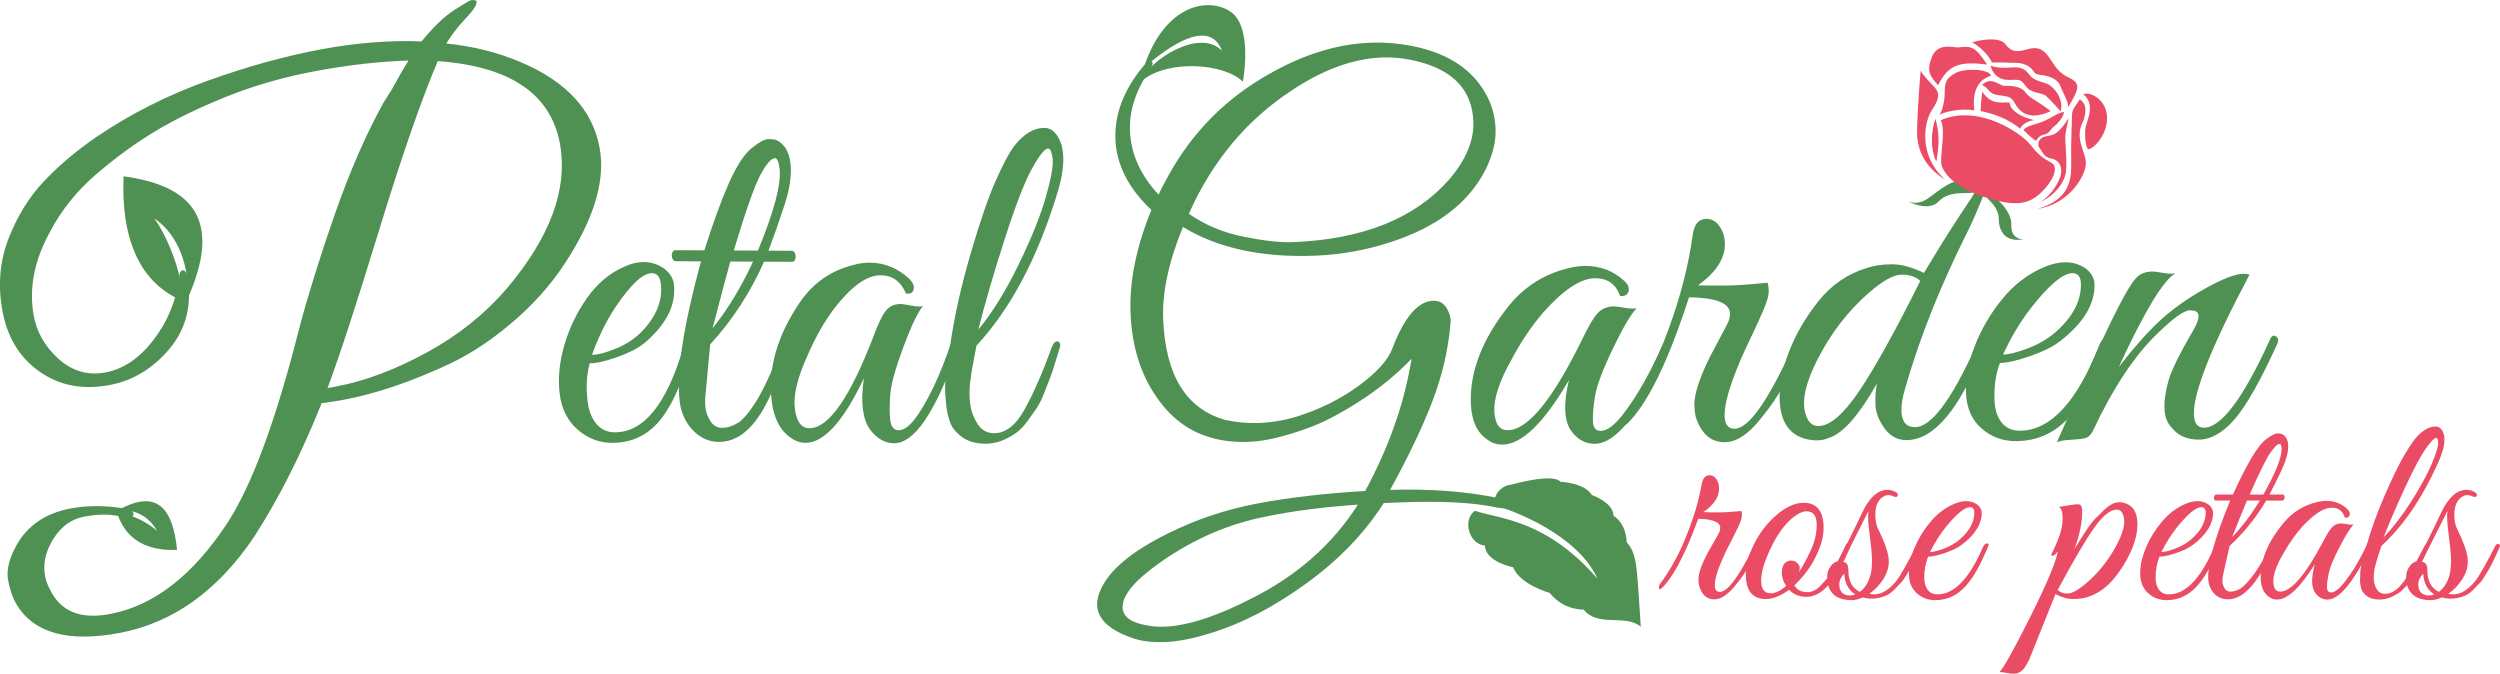 <svg viewBox="0 0 1253.69 337.78" xmlns="http://www.w3.org/2000/svg" data-name="Layer 1" id="Layer_1">
  <defs>
    <style>
      .cls-1 {
        fill: #ea4c65;
      }

      .cls-1, .cls-2 {
        stroke-width: 0px;
      }

      .cls-2 {
        fill: #4f9153;
      }
    </style>
  </defs>
  <g>
    <path d="M862.08,245.09c0,4.14-2.62,8.05-7.86,11.72,1.84.09,4.3.14,7.38.14s6.97-.23,11.66-.69c.18.28.28,1.01.28,2.21s-.55,2.97-1.66,5.31c-1.1,2.35-2.09,4.37-2.97,6.07-.88,1.7-1.7,3.31-2.48,4.83-.78,1.52-1.66,3.38-2.62,5.59-.97,2.21-1.77,4.23-2.41,6.07-2.3,6.99-1.93,10.48,1.1,10.48,3.86,0,9.56-7.68,17.1-23.04.64-1.19,1.17-1.65,1.59-1.38.41.28.62.62.62,1.03s-.6,1.84-1.79,4.28c-1.2,2.44-2.48,4.94-3.86,7.52-1.38,2.58-3.54,5.56-6.48,8.97-3.5,4.23-6.85,6.35-10.07,6.35-3.59,0-6.07-2.16-7.45-6.48-.28-.83-.41-2.07-.41-3.72s.53-3.86,1.59-6.62c1.06-2.76,2.74-6.11,5.04-10.07,2.3-3.95,3.59-6.28,3.86-6.97s.41-1.36.41-2c0-2.85-3.68-4.37-11.04-4.55l-1.66,4.41c-5.79,15.17-11.36,25.34-16.69,30.48-.92.83-1.38.55-1.38-.83,0-.28.09-.6.28-.97,5.15-6.8,9.61-14.85,13.38-24.14,3.77-9.29,6.39-18.11,7.86-26.48.55-2.85,1.84-4.28,3.86-4.28s3.49,1.29,4.41,3.86c.28.83.41,1.79.41,2.9Z" class="cls-1"></path>
    <path d="M904.42,252.12c6.71,0,10.07,4.23,10.07,12.69,0,3.86-1.01,8-3.03,12.41-2.58,5.98-6.44,11.4-11.59,16.28,1.19,2.3,3.36,3.45,6.48,3.45,2.48,0,4.83-1.24,7.04-3.72,2.76-2.85,4.74-5.36,5.93-7.52,1.19-2.16,2.07-3.75,2.62-4.76.55-1.01,1.26-2.46,2.14-4.34.87-1.88,1.4-3.04,1.59-3.45.18-.41.5-.62.97-.62.92-.09,1.38.23,1.38.97,0,.28-.09.6-.28.97l-.83,1.93c-.55,1.29-.97,2.21-1.24,2.76-.28.55-.76,1.54-1.45,2.97-.69,1.43-1.29,2.55-1.79,3.38-.51.83-1.2,1.93-2.07,3.31-.88,1.38-1.66,2.48-2.35,3.31-.69.83-1.54,1.75-2.55,2.76-1.01,1.01-1.98,1.79-2.9,2.34-2.3,1.38-4.46,2.07-6.48,2.07-3.77,0-6.71-1.19-8.83-3.59-4.23,3.13-8.14,4.69-11.72,4.69-6.71,0-10.07-4.23-10.07-12.69,0-3.86,1.01-8,3.03-12.41,2.76-6.44,6.64-11.91,11.66-16.41,5.01-4.5,9.77-6.76,14.28-6.76ZM905.94,256.4c-2.48,0-5.43,1.65-8.83,4.97-3.4,3.31-6.44,7.82-9.1,13.52-3.22,6.62-4.83,12.05-4.83,16.28s1.61,6.35,4.83,6.35c2.3,0,4.87-1.24,7.72-3.72-1.47-2.11-2.21-4.37-2.21-6.76.18-3.95,1.79-5.93,4.83-5.93,1.19,0,2.18.41,2.97,1.24.78.83,1.17,1.59,1.17,2.28s-.09,1.4-.28,2.14c1.56-2.3,3.36-5.56,5.38-9.79,2.3-4.69,3.45-9.29,3.45-13.79s-1.7-6.76-5.1-6.76Z" class="cls-1"></path>
    <path d="M937.39,297.78c1.19.19,2.02.28,2.48.28,3.68,0,7.31-2.16,10.9-6.48,1.93-2.39,5.38-8.41,10.35-18.07.18-.46.5-.69.97-.69.83-.09,1.24.23,1.24.96,0,.19-.21.71-.62,1.59-.41.88-.81,1.75-1.17,2.62-.37.88-.97,2.14-1.79,3.79-.83,1.66-1.54,2.99-2.14,4-.6,1.01-1.36,2.25-2.28,3.73-.92,1.47-1.84,2.62-2.76,3.45l-2.9,3.03c-1.56,1.56-3.4,2.67-5.52,3.31-3.4,1.1-6.71,1.19-9.93.28-2.12.92-4,1.38-5.66,1.38-6.53,0-10.48-2.57-11.86-7.72-.28-1.19-.41-2.64-.41-4.34s.58-3.33,1.72-4.9c1.15-1.56,2.37-2.39,3.66-2.48,4.69-8.92,8.69-16.97,12-24.14,3.68-7.82,7.95-11.73,12.83-11.73,1.29,0,2.55.3,3.79.9,1.24.6,1.7,1.27,1.38,2-.32.74-.99.88-2,.41-1.01-.46-1.89-.69-2.62-.69s-1.38.14-1.93.41c-3.13,1.47-4.69,4.64-4.69,9.52,0,2.58.37,4.69,1.1,6.35.73,1.66,1.56,3.45,2.48,5.38,2.11,4.78,3.17,8.69,3.17,11.73s-.97,6.02-2.9,8.97c-1.93,2.94-4.23,5.33-6.9,7.17ZM922.36,293.09c0,.55.05,1.15.14,1.79.74,2.48,2.44,3.72,5.1,3.72,1.1,0,2.02-.18,2.76-.55-3.4-2.11-5.24-5.56-5.52-10.35-1.66,1.66-2.48,3.45-2.48,5.38ZM932.7,296.81c4.05-3.12,6.07-8.18,6.07-15.17,0-2.85-.32-6.76-.97-11.73-.64-4.97-.97-8.32-.97-10.07s.05-2.94.14-3.59c-6.99,13.98-11.31,22.48-12.97,25.52,1.93,0,2.9,1.38,2.9,4.14,0,5.43,1.93,9.06,5.79,10.9Z" class="cls-1"></path>
    <path d="M966.91,279.16c-1.29,3.13-1.93,6.62-1.93,10.48,0,2.58.57,4.62,1.72,6.14,1.15,1.52,2.78,2.28,4.9,2.28,8.37,0,15.95-7.86,22.76-23.59.64-1.47,1.42-2.11,2.34-1.93.37.09.55.32.55.69s-1.03,2.78-3.1,7.24c-2.07,4.46-4.16,8.07-6.28,10.83-4.69,6.44-10.48,9.66-17.38,9.66-3.68,0-6.81-1.19-9.38-3.59-2.58-2.39-3.86-5.66-3.86-9.79s.99-8.53,2.97-13.17c1.98-4.64,4.67-8.97,8.07-12.97,3.4-4,7.31-6.92,11.72-8.76,2.11-.92,4.14-1.38,6.07-1.38s3.72.55,5.38,1.66c1.56,1.29,2.34,2.71,2.34,4.28,0,5.52-3.31,10.81-9.93,15.86-2.02,1.56-4.88,2.97-8.55,4.21-3.68,1.24-6.48,1.86-8.41,1.86ZM990.08,257.09c0-1.84-.74-2.76-2.21-2.76-2.58,0-6.48,3.17-11.72,9.52-3.13,3.86-5.89,8.19-8.28,12.97,1.56,0,3.84-.55,6.83-1.66,2.99-1.1,5.59-2.57,7.79-4.41,5.06-4.32,7.59-8.87,7.59-13.66Z" class="cls-1"></path>
    <path d="M1071.88,262.88c0,4.05-1.06,8.51-3.17,13.38-2.12,4.88-5.03,9.56-8.76,14.07-3.72,4.51-8.25,7.59-13.59,9.24-2.02.55-4.34.83-6.97.83s-5.5-.83-8.62-2.48l-13.1,32.69c-1.38,2.94-2.67,4.87-3.86,5.79-1.19.92-2.34,1.38-3.45,1.38h-2c-.23,0-1.06-.14-2.48-.41-1.42-.28-2.5-.37-3.24-.28,2.02-1.93,7.15-11.1,15.38-27.52,8.23-16.41,12.9-27.47,14-33.17-1.01,1.47-1.98,2.25-2.9,2.35-.55,0-.55-.53,0-1.59.55-1.06,1.47-3.1,2.76-6.14,1.66-3.95,2.48-7.61,2.48-10.97s-.64-5.31-1.93-5.86c5.52-.92,8.74-1.36,9.66-1.31.92.05,1.49.44,1.72,1.17.23.74.34,1.56.34,2.48,0,5.61-1.29,11.86-3.86,18.76l2.76-4.41c3.31-5.33,5.72-8.78,7.24-10.35,1.52-1.56,3.15-3.17,4.9-4.83,2.67-2.57,5.24-3.86,7.72-3.86.74,0,1.42.09,2.07.28,4.6,1.2,6.9,4.78,6.9,10.76ZM1065.26,261.5c0-1.47-.3-2.83-.9-4.07-.6-1.24-1.54-1.86-2.83-1.86-3.22,0-6.97,2.99-11.24,8.97-4.28,5.98-10.41,16.41-18.41,31.31,1.19,1.2,2.85,1.79,4.97,1.79s5.1-1.61,8.97-4.83c6.16-5.15,11.31-11.54,15.45-19.17,2.67-4.97,4-9.01,4-12.14Z" class="cls-1"></path>
    <path d="M1082.92,279.16c-1.29,3.13-1.93,6.62-1.93,10.48,0,2.58.57,4.62,1.72,6.14,1.15,1.52,2.78,2.28,4.9,2.28,8.37,0,15.95-7.86,22.76-23.59.64-1.47,1.42-2.11,2.34-1.93.37.09.55.32.55.69s-1.03,2.78-3.1,7.24c-2.07,4.46-4.16,8.07-6.28,10.83-4.69,6.44-10.48,9.66-17.38,9.66-3.68,0-6.81-1.19-9.38-3.59-2.58-2.39-3.86-5.66-3.86-9.79s.99-8.53,2.97-13.17c1.98-4.64,4.67-8.97,8.07-12.97,3.4-4,7.31-6.92,11.72-8.76,2.11-.92,4.14-1.38,6.07-1.38s3.72.55,5.38,1.66c1.56,1.29,2.34,2.71,2.34,4.28,0,5.52-3.31,10.81-9.93,15.86-2.02,1.56-4.88,2.97-8.55,4.21-3.68,1.24-6.48,1.86-8.41,1.86ZM1106.09,257.09c0-1.84-.74-2.76-2.21-2.76-2.58,0-6.48,3.17-11.72,9.52-3.13,3.86-5.89,8.19-8.28,12.97,1.56,0,3.84-.55,6.83-1.66,2.99-1.1,5.59-2.57,7.79-4.41,5.06-4.32,7.59-8.87,7.59-13.66Z" class="cls-1"></path>
    <path d="M1107.33,289.37c0-7.63,3.68-20.41,11.04-38.35h-7.17c-.46,0-.76-.25-.9-.76-.14-.5-.09-1.01.14-1.52.23-.5.57-.76,1.03-.76h8.28c3.31-7.26,6.39-13.33,9.24-18.21,2.85-4.87,5.47-8.16,7.86-9.86,2.39-1.7,4.11-2.55,5.17-2.55s1.81.09,2.28.28c2.11,1.01,3.17,3.1,3.17,6.28s-1.06,7.01-3.17,11.52c-2.12,4.51-4.19,8.69-6.21,12.55h6.62c.46,0,.76.25.9.76.14.51.09,1.01-.14,1.52-.23.51-.58.76-1.03.76h-8c-5.06,8.55-11.17,16.14-18.35,22.76l-3.17,14.07c-.28,1.2-.41,2.37-.41,3.52s.32,2.32.97,3.52c.64,1.2,1.66,1.79,3.03,1.79,1.56,0,3.31-.55,5.24-1.66,4.41-3.31,9.29-10.25,14.62-20.83.37-.83.8-1.33,1.31-1.52.5-.18.8-.07.9.34.09.41-.05,1.08-.41,2-3.03,6.34-5.43,10.85-7.17,13.52-4.97,8-10.25,12-15.86,12-2.85,0-5.2-1.06-7.04-3.17-1.84-2.11-2.76-4.78-2.76-8ZM1133.27,251.02h-6.48c-1.1,2.58-3.59,8.69-7.45,18.35,4.97-5.15,9.61-11.26,13.93-18.35ZM1135.06,247.98c6.07-10.85,9.1-18.39,9.1-22.62,0-1.84-.32-2.76-.97-2.76-1.01,0-2.55,1.47-4.62,4.41-2.07,2.94-5.54,9.93-10.41,20.97h6.9Z" class="cls-1"></path>
    <path d="M1173.27,274.26c-3.03,5.84-4.85,10.21-5.45,13.1-.6,2.9-.9,5.24-.9,7.04s.69,2.69,2.07,2.69c1.75,0,3.91-1.61,6.48-4.83,3.77-4.69,7.49-10.8,11.17-18.35.37-.83.78-1.29,1.24-1.38.73-.28,1.1,0,1.1.83,0,.46-.14,1.01-.41,1.66-8.46,17.1-15.59,25.66-21.38,25.66-2.67,0-4.83-1.29-6.48-3.86-.83-1.38-1.24-3.22-1.24-5.52s.46-5.1,1.38-8.41c-7.36,11.86-13.7,17.79-19.04,17.79-1.47,0-2.81-.46-4-1.38-2.76-1.93-4.14-5.24-4.14-9.93,0-9.01,3.91-18.16,11.72-27.45,4.41-5.15,9.84-8.5,16.28-10.07,1.75-.46,3.4-.69,4.97-.69,4.23,0,7.81,1.47,10.76,4.41.92,1.01,1.2,1.98.83,2.9-.37.92-1.15,1.29-2.34,1.1-1.01-3.31-3.22-4.97-6.62-4.97-3.95,0-8.83,3.13-14.62,9.38-3.31,3.68-6.39,8-9.24,12.97-3.59,5.98-5.38,10.76-5.38,14.35s1.15,5.38,3.45,5.38c5.52,0,12.74-8.46,21.66-25.38,1.75-3.4,3.22-5.72,4.41-6.97,1.19-1.24,2.71-1.86,4.55-1.86.37,0,1.31.14,2.83.41s2.64.32,3.38.14c-1.66,1.65-4,5.4-7.04,11.24Z" class="cls-1"></path>
    <path d="M1192.99,277.57c-.74,2.16-1.36,4.23-1.86,6.21-.51,1.98-.76,3.95-.76,5.93s.46,3.82,1.38,5.52c.92,1.7,2.39,2.55,4.41,2.55,3.31,0,6.53-2.23,9.66-6.69,3.13-4.46,6.44-10.14,9.93-17.04.73-1.29,1.42-1.79,2.07-1.52.46.37.55.85.28,1.45-.28.6-.85,1.89-1.72,3.86-.88,1.98-1.52,3.36-1.93,4.14-.41.78-1.15,2.16-2.21,4.14-1.06,1.98-1.98,3.45-2.76,4.41-.78.97-1.84,2.21-3.17,3.72-1.33,1.52-2.6,2.64-3.79,3.38-3.22,2.02-6.25,3.03-9.1,3.03s-5.06-.62-6.62-1.86c-1.56-1.24-2.51-2.57-2.83-4-.32-1.42-.48-2.69-.48-3.79s.05-2.53.14-4.28c.28-2.94.85-5.79,1.72-8.55.87-2.76,1.36-4.32,1.45-4.69,2.11-7.63,5.13-15.95,9.03-24.97,3.91-9.01,7.22-15.79,9.93-20.35,2.71-4.55,4.85-7.66,6.41-9.31,3.12-3.31,6.21-4.97,9.24-4.97,2.11,0,3.54,1.52,4.28,4.55.09.55.14,1.24.14,2.07,0,3.13-1.1,7.08-3.31,11.86-7.91,17.57-17.34,31.36-28.28,41.38-.09.37-.51,1.63-1.24,3.79ZM1209.27,251.3c4.6-7.26,7.98-13.45,10.14-18.55,2.16-5.1,3.24-8.57,3.24-10.41s-.32-2.76-.97-2.76c-.92,0-2.67,1.82-5.24,5.45-2.58,3.63-6.05,10.16-10.41,19.59-4.37,9.43-7.93,17.68-10.69,24.76,4.69-4.78,9.33-10.8,13.93-18.07Z" class="cls-1"></path>
    <path d="M1227.75,297.78c1.19.19,2.02.28,2.48.28,3.68,0,7.31-2.16,10.9-6.48,1.93-2.39,5.38-8.41,10.35-18.07.18-.46.5-.69.97-.69.83-.09,1.24.23,1.24.96,0,.19-.21.71-.62,1.59-.41.88-.81,1.75-1.17,2.62-.37.88-.97,2.14-1.79,3.79-.83,1.66-1.54,2.99-2.14,4-.6,1.01-1.36,2.25-2.28,3.73-.92,1.47-1.84,2.62-2.76,3.45l-2.9,3.03c-1.56,1.56-3.4,2.67-5.52,3.31-3.4,1.1-6.71,1.19-9.93.28-2.12.92-4,1.38-5.66,1.38-6.53,0-10.48-2.57-11.86-7.72-.28-1.19-.41-2.64-.41-4.34s.58-3.33,1.72-4.9c1.15-1.56,2.37-2.39,3.66-2.48,4.69-8.92,8.69-16.97,12-24.14,3.68-7.82,7.95-11.73,12.83-11.73,1.29,0,2.55.3,3.79.9,1.24.6,1.7,1.27,1.38,2-.32.74-.99.88-2,.41-1.01-.46-1.89-.69-2.62-.69s-1.38.14-1.93.41c-3.13,1.47-4.69,4.64-4.69,9.52,0,2.58.37,4.69,1.1,6.35.74,1.66,1.56,3.45,2.48,5.38,2.11,4.78,3.17,8.69,3.17,11.73s-.97,6.02-2.9,8.97c-1.93,2.94-4.23,5.33-6.9,7.17ZM1212.72,293.09c0,.55.05,1.15.14,1.79.73,2.48,2.44,3.72,5.1,3.72,1.1,0,2.02-.18,2.76-.55-3.4-2.11-5.24-5.56-5.52-10.35-1.66,1.66-2.48,3.45-2.48,5.38ZM1223.06,296.81c4.05-3.12,6.07-8.18,6.07-15.17,0-2.85-.32-6.76-.97-11.73-.64-4.97-.97-8.32-.97-10.07s.05-2.94.14-3.59c-6.99,13.98-11.31,22.48-12.97,25.52,1.93,0,2.9,1.38,2.9,4.14,0,5.43,1.93,9.06,5.79,10.9Z" class="cls-1"></path>
  </g>
  <g>
    <path d="M295.71,182.21c-1.55,5.71-1.89,12.09-1.01,19.15.58,4.71,2.05,8.45,4.41,11.24,2.36,2.78,5.39,4.18,9.1,4.2,14.67.07,26.2-14.24,34.57-42.93.79-2.68,2.02-3.85,3.67-3.51.66.17,1.04.6,1.12,1.27s-1.18,5.08-3.8,13.21c-2.62,8.14-5.47,14.72-8.55,19.74-6.77,11.73-16.2,17.56-28.29,17.5-6.45-.03-12.21-2.24-17.26-6.64-5.06-4.39-8.05-10.37-8.99-17.94s-.2-15.58,2.22-24.06c2.41-8.47,6.15-16.35,11.21-23.64,5.06-7.29,11.25-12.59,18.58-15.91,3.5-1.66,6.94-2.48,10.33-2.47s6.66,1.04,9.81,3.07c3.03,2.37,4.73,4.98,5.08,7.84,1.25,10.09-3.36,19.73-13.82,28.92-3.19,2.84-7.88,5.38-14.04,7.62-6.17,2.24-10.95,3.35-14.33,3.33ZM331.35,142.06c-.42-3.36-1.92-5.05-4.49-5.06-4.52-.02-10.65,5.74-18.4,17.3-4.61,7.03-8.47,14.92-11.58,23.63,2.74.01,6.61-.97,11.6-2.97,4.99-1.99,9.21-4.66,12.67-8,7.89-7.86,11.29-16.16,10.21-24.9Z" class="cls-2"></path>
    <path d="M340.83,201.09c-1.73-13.95,1.83-37.29,10.67-70.02l-12.58-.06c-.81,0-1.39-.47-1.74-1.4-.36-.92-.39-1.85-.1-2.77.29-.92.83-1.38,1.64-1.38l14.51.07c4.16-13.25,8.19-24.32,12.08-33.21,3.89-8.89,7.74-14.87,11.55-17.96,3.81-3.09,6.64-4.63,8.49-4.62s3.2.18,4.05.52c3.94,1.87,6.27,5.7,6.98,11.5.72,5.8-.27,12.81-2.96,21.03-2.69,8.22-5.37,15.85-8.04,22.9l11.61.06c.8,0,1.39.47,1.74,1.4.36.93.39,1.85.1,2.77-.29.92-.84,1.38-1.64,1.38l-14.03-.07c-6.93,15.59-15.94,29.41-27.02,41.45l-2.38,25.7c-.21,2.18-.19,4.33.07,6.43.26,2.1,1.09,4.25,2.49,6.44,1.4,2.19,3.31,3.29,5.73,3.3,2.74.01,5.68-.98,8.82-2.98,6.99-6.01,13.96-18.66,20.92-37.95.46-1.51,1.11-2.43,1.95-2.76.84-.33,1.39-.12,1.65.64.25.76.16,1.98-.27,3.65-3.89,11.57-7.06,19.79-9.52,24.65-6.9,14.58-15.27,21.85-25.1,21.8-5-.03-9.35-1.98-13.05-5.86-3.71-3.88-5.92-8.76-6.65-14.65ZM377.62,131.2l-11.37-.06c-1.35,4.7-4.32,15.86-8.91,33.48,7.54-9.37,14.3-20.51,20.28-33.42ZM380.08,125.67c8.19-19.78,11.8-33.54,10.84-41.28-.42-3.36-1.19-5.05-2.32-5.05-1.78,0-4.14,2.67-7.1,8.03-2.96,5.36-7.47,18.11-13.52,38.24l12.09.06Z" class="cls-2"></path>
    <path d="M453.03,174.05c-4,10.65-6.2,18.62-6.59,23.91-.4,5.29-.39,9.58.02,12.85s1.82,4.92,4.24,4.94c3.06.02,6.49-2.91,10.28-8.77,5.55-8.54,10.69-19.69,15.44-33.45.46-1.51,1.08-2.35,1.86-2.51,1.23-.5,1.94,0,2.12,1.52.1.84-.01,1.85-.35,3.02-10.97,31.2-21.52,46.77-31.68,46.72-4.68-.02-8.76-2.39-12.24-7.12-1.76-2.53-2.91-5.89-3.43-10.1-.52-4.2-.35-9.33.51-15.37-10.22,21.62-20,32.41-29.35,32.37-2.58-.01-5.02-.86-7.33-2.56-5.28-3.56-8.44-9.62-9.51-18.2-2.04-16.48,2.74-33.17,14.35-50.09,6.57-9.38,15.33-15.46,26.26-18.27,2.96-.82,5.81-1.23,8.55-1.22,7.41.04,14.04,2.76,19.87,8.16,1.84,1.86,2.54,3.63,2.11,5.3-.44,1.68-1.73,2.35-3.86,2-2.53-6.06-6.77-9.11-12.73-9.14-6.94-.03-14.77,5.64-23.52,17.02-4.97,6.7-9.4,14.57-13.27,23.62-4.94,10.9-7,19.62-6.19,26.18.81,6.56,3.23,9.85,7.26,9.87,9.68.05,20.42-15.35,32.23-46.22,2.29-6.2,4.35-10.44,6.16-12.7,1.81-2.26,4.33-3.38,7.56-3.36.64,0,2.33.26,5.05.78,2.72.52,4.71.61,5.96.28-2.53,3.01-5.79,9.84-9.79,20.49Z" class="cls-2"></path>
    <path d="M488.37,180.27c-.8,3.95-1.42,7.72-1.86,11.33-.44,3.61-.44,7.22.01,10.84s1.67,6.98,3.67,10.1c2,3.12,4.77,4.69,8.32,4.7,5.81.03,10.94-4.02,15.42-12.15,4.47-8.13,8.99-18.48,13.56-31.06,1-2.35,2.09-3.27,3.28-2.76.89.68,1.16,1.56.81,2.65-.35,1.09-1.07,3.44-2.15,7.05-1.09,3.61-1.9,6.13-2.45,7.55-.55,1.43-1.53,3.94-2.93,7.55-1.41,3.61-2.69,6.29-3.84,8.05-1.15,1.76-2.73,4.02-4.72,6.78-2,2.76-3.96,4.81-5.89,6.15-5.19,3.67-10.28,5.49-15.28,5.47-5-.03-9.01-1.18-12.03-3.46-3.02-2.28-4.98-4.73-5.86-7.34-.89-2.61-1.46-4.92-1.71-6.94s-.49-4.62-.73-7.82c-.18-5.38.18-10.58,1.09-15.62.91-5.04,1.4-7.89,1.48-8.56,1.98-13.94,5.38-29.12,10.19-45.57,4.81-16.44,9.08-28.81,12.81-37.11,3.72-8.3,6.77-13.96,9.14-16.97,4.73-6.03,9.76-9.03,15.08-9,3.71.02,6.55,2.81,8.53,8.36.28,1.01.52,2.27.71,3.78.71,5.72-.33,12.94-3.12,21.66-9.89,32.05-23.3,57.18-40.22,75.41-.08.67-.52,2.98-1.32,6.92ZM510.96,132.37c6.42-13.24,10.94-24.52,13.58-33.83,2.63-9.31,3.74-15.65,3.33-19.01s-1.19-5.05-2.32-5.05c-1.61,0-4.27,3.3-7.96,9.91-3.69,6.62-8.3,18.53-13.83,35.72-5.53,17.2-9.91,32.26-13.14,45.18,7.14-8.7,13.92-19.67,20.34-32.92Z" class="cls-2"></path>
  </g>
  <g>
    <path d="M593.23,113.78c-7.21,17.54-10.52,33.09-9.92,46.65,1.23,27.95,11.61,44.67,31.15,50.16,5.71,1.25,11.51,1.76,17.41,1.51,5.89-.25,11.8-1.24,17.71-2.97,11.82-3.64,22.32-8.8,31.5-15.48,9.19-6.68,14.9-12.96,17.13-18.86,5.96-15.66,12.76-23.65,20.4-23.97,3.82-.16,6.48,1.89,8.01,6.13.73,1.63.98,3.44.74,5.44-1.09,12.97-4.1,25.9-9.02,38.78-4.92,12.88-12,27.72-21.24,44.51,19.93-.67,38.21.73,54.83,4.18,3.52.68,5.32,1.77,5.38,3.26.08,1.82-2.31,2.25-7.18,1.29-11.59-2.5-28.18-3.3-49.76-2.4-1.99.08-4.15.17-6.48.27-9.49,14.98-22.41,28.4-38.77,40.27-16.36,11.87-32.42,20.2-48.18,25-8.7,2.68-16.12,4.15-22.26,4.41-6.14.26-11.33-.27-15.54-1.59-12.31-3.96-18.64-9.58-18.96-16.86-.09-2.15.39-4.49,1.44-7.02,4.05-10.11,15.43-19.78,34.15-29.01,14.16-7.05,29.2-12.07,45.12-15.05,15.92-2.98,33.83-5.05,53.74-6.21,11.38-21.19,18.86-41.88,22.47-62.08l.81-4.26c-7.63,7.94-16.35,15.06-26.13,21.35-9.79,6.29-18.36,10.75-25.73,13.38-11.79,4.3-21.54,6.61-29.26,6.94s-14.53-.47-20.44-2.38c-10.79-3.19-19.74-10.12-26.86-20.76-7.65-11.28-11.83-24.94-12.53-40.99s2.77-33.42,10.43-52.14c-11.45-10.79-17.46-22.51-18.02-35.17-.56-12.65,4.06-24.9,13.85-36.74,1.9-2.23,3.31-3.08,4.25-2.54.94.54.63,2-.93,4.39-7.03,10.23-10.33,20.4-9.88,30.49.51,11.58,5.3,22.24,14.38,31.96.9-2.19,2.58-5.49,5.05-9.9,12.02-21.71,28.9-38.65,50.66-50.83,17.04-9.66,33.69-14.82,49.97-15.5,4.48-.19,8.98-.04,13.49.43,21.56,2.42,36.39,10.58,44.49,24.5,3.24,5.5,5,11.52,5.29,18.05.29,6.54-1.48,13.61-5.3,21.22-8.59,16.43-24.37,28.36-47.33,35.78-12.14,3.99-24.59,6.24-37.38,6.78-26.9,1.12-49.15-3.67-66.75-14.37ZM562.96,304.7c.2,4.63,4.33,7.61,12.37,8.93,2.68.55,5.6.76,8.76.63,11.79-.49,26.54-5.33,44.27-14.52,22.45-11.37,39.98-26.94,52.59-46.68-17.41,1.22-32.63,3.18-45.65,5.88-18.8,3.6-36.52,11.21-53.14,22.84-13.07,9.16-19.47,16.8-19.2,22.92ZM692.78,28.85c-14.28.59-29.18,6.02-44.69,16.28-22.8,14.87-40.1,35.56-51.91,62.07,8.06,5.63,17.26,9.47,27.58,11.53,10.32,2.06,18.55,2.96,24.7,2.7,35.03-1.46,61.1-11.9,78.21-31.35,8.54-9.96,12.6-19.75,12.18-29.34-.67-15.22-9.68-25.11-27.01-29.7-6.4-1.72-12.75-2.45-19.06-2.19Z" class="cls-2"></path>
    <path d="M573.55,34.1c9.56-30.07,30.55-36.01,42.86-28.69,12.34,7.28,6.85,35.55,6.85,35.55-9.14-9.14-37.41-11.39-50.63-.46,2.74-9.6,28.72-26.9,40.15-15.05-7.04-18.7-31.95,2.28-39.23,8.65Z" class="cls-2"></path>
    <path d="M815.77,271.94c5.41,6.25,4.97,12.05,7.05,42.4-7.5-6.63-21.6.45-28.68-8.69,0,0-9.55.8-17.05-8.33,0,0-14.96-4.17-18.3-12.88,0,0-13.75-2.5-14.16-10.83-8.3-.83-11.22-13.3-4.97-17.46,12.55,4.19,35.58,4.37,61.44,34.04-10.15-22.34-42.93-34.21-48.88-35.94-5.92-1.76-1.04-10.83,5.59-11.19,0,0,20.94-6.04,24.69-1.46,0,0,12.05.42,15.8,6.66,0,0,10.83,3.72,10.83,10.38,0,0,6.22,3.33,6.63,13.3Z" class="cls-2"></path>
  </g>
  <g>
    <path d="M955.73,100.48c-2.34-1.44,10.44,6.92,16.44.55,6.01-6.37,16.49-3.03,17.32-4.84s-1.99-7.67-8.73-5.36c-6.73,2.31-11.86,7.68-15.43,9.61s-7.48,1.34-9.61.03Z" class="cls-2"></path>
    <path d="M996.71,99.54c1.58,1.61,5.63,5.07,5.63,10.4s2.93,12.76,14.18,9.57c-2.93,1.24-8.33-.05-7.88-6.92s-10.13-17.22-11.93-13.05Z" class="cls-2"></path>
    <path d="M808.79,174.89c-5.08,10.57-8.05,18.46-8.91,23.69-.86,5.23-1.22,9.46-1.08,12.69.14,3.23,1.48,4.84,4,4.81,3.19-.03,7.02-2.96,11.47-8.8,6.52-8.51,12.84-19.58,18.96-33.22.6-1.5,1.32-2.33,2.16-2.5,1.32-.51,2.02-.02,2.08,1.47.04.83-.17,1.83-.62,2.99-14.1,30.94-26.44,46.46-37.04,46.55-4.88.04-8.93-2.24-12.17-6.86-1.62-2.47-2.53-5.78-2.71-9.92-.18-4.14.43-9.2,1.85-15.18-12.5,21.48-23.63,32.27-33.38,32.35-2.69.02-5.17-.78-7.42-2.42-5.2-3.44-7.99-9.38-8.36-17.83-.72-16.23,5.69-32.78,19.24-49.63,7.66-9.34,17.31-15.47,28.95-18.4,3.16-.85,6.16-1.3,9.02-1.32,7.73-.07,14.41,2.53,20.03,7.78,1.76,1.81,2.34,3.55,1.75,5.21-.6,1.66-2,2.34-4.2,2.03-2.12-5.95-6.29-8.9-12.51-8.84-7.23.06-15.89,5.77-25.98,17.13-5.76,6.68-11.05,14.51-15.86,23.5-6.08,10.83-8.97,19.47-8.69,25.93.29,6.46,2.53,9.67,6.74,9.64,10.09-.09,22.61-15.44,37.56-46.06,2.92-6.15,5.42-10.36,7.51-12.62,2.08-2.26,4.81-3.4,8.17-3.43.67,0,2.41.23,5.2.7,2.8.47,4.86.54,6.19.2-2.89,3.01-6.88,9.8-11.96,20.36Z" class="cls-2"></path>
    <path d="M864.97,121.83c.33,7.45-4.15,14.54-13.44,21.24,3.37.14,7.87.18,13.5.13,5.63-.05,12.72-.52,21.26-1.43.36.49.59,1.82.68,3.97.1,2.15-.77,5.35-2.6,9.59-1.83,4.24-3.48,7.9-4.94,10.98-1.46,3.08-2.85,5.99-4.15,8.74-1.31,2.75-2.76,6.11-4.34,10.1-1.59,3.99-2.9,7.65-3.93,10.97-3.64,12.63-2.69,18.91,2.86,18.87,7.06-.06,16.87-13.98,29.43-41.76,1.08-2.16,2.01-3,2.79-2.51.78.49,1.18,1.11,1.22,1.85s-.95,3.32-2.94,7.73c-1.99,4.41-4.14,8.95-6.46,13.6-2.31,4.66-6.03,10.08-11.13,16.25-6.05,7.68-12.02,11.54-17.9,11.59-6.56.06-11.27-3.8-14.14-11.56-.57-1.49-.92-3.72-1.05-6.7-.13-2.98.66-6.97,2.37-11.95,1.71-4.99,4.51-11.06,8.4-18.22,3.88-7.16,6.05-11.36,6.5-12.61.45-1.25.65-2.45.6-3.61-.23-5.13-7.08-7.81-20.54-8.02l-2.67,7.98c-9.38,27.42-18.74,45.82-28.07,55.18-1.61,1.5-2.48,1.02-2.59-1.47-.02-.5.12-1.08.43-1.74,8.87-12.34,16.38-26.9,22.53-43.69,6.15-16.79,10.23-32.73,12.25-47.83.78-5.14,3.02-7.73,6.72-7.76s6.49,2.27,8.38,6.89c.57,1.49.9,3.22.99,5.21Z" class="cls-2"></path>
    <path d="M993.4,169.94c-.91.34-1.56,1.01-1.93,2-.38,1-.79,2-1.25,2.99-11.96,26.12-21.89,39.21-29.79,39.28-4.37.04-6.67-2.59-6.91-7.89-.14-3.14.52-7.13,1.99-11.95,3.8-12.96,11.6-39.03,31.06-77.98,5.21-10.37,9.4-22.05,12.29-29.32-3.15-1.17-.25.56-3.23-.99-7.15,15.84-7.55,11.86-30.82,50.79-6.02-2.93-11.42-4.38-16.22-4.34-4.79.04-8.93.66-12.41,1.85-9.63,2.9-17.71,8.44-24.24,16.61-6.54,8.18-11.49,16.72-14.88,25.61-3.39,8.9-4.92,16.99-4.6,24.27.48,10.77,4.89,17.19,13.22,19.27,1.87.48,3.77.71,5.71.7,1.93-.02,3.89-.44,5.87-1.29,6.97-2.21,14.97-11.32,24.02-27.3-.7,3.32-.95,6.93-.78,10.82.17,3.89,1.69,7.82,4.56,11.77,2.87,3.95,6.57,5.91,11.11,5.87,13.79-.12,26.72-15.64,38.8-46.57.6-1.66.71-2.86.34-3.61-.37-.74-1.01-.94-1.92-.61ZM932.37,196.07c-7.9,11.67-14.7,17.53-20.41,17.58-2.36.02-4.13-1.04-5.31-3.19-1.19-2.14-1.84-4.54-1.96-7.19-.26-5.8,1.85-13.19,6.33-22.18,6.79-13.64,15.62-25.15,26.47-34.53,6.8-5.86,12.18-8.81,16.13-8.84,3.95-.03,7.07,1.02,9.35,3.15-12.51,25.13-22.71,43.53-30.6,55.2Z" class="cls-2"></path>
    <path d="M1002.9,182.04c-2.11,5.65-3,11.96-2.69,18.91.21,4.64,1.42,8.31,3.64,11.03,2.22,2.71,5.27,4.05,9.14,4.02,15.3-.13,28.54-14.41,39.73-42.85,1.06-2.66,2.43-3.83,4.13-3.52.68.16,1.03.57,1.06,1.23s-1.67,5.03-5.09,13.09c-3.42,8.07-6.96,14.6-10.61,19.6-8.06,11.67-18.39,17.56-31.01,17.67-6.73.06-12.54-2.04-17.44-6.31-4.9-4.27-7.52-10.13-7.85-17.58-.33-7.45,1.12-15.38,4.37-23.78,3.24-8.39,7.81-16.23,13.71-23.48,5.9-7.26,12.81-12.58,20.74-15.96,3.79-1.69,7.46-2.55,10.99-2.58,3.53-.03,6.85.93,9.97,2.9,2.96,2.3,4.5,4.85,4.63,7.67.44,9.94-5.19,19.52-16.89,28.73-3.58,2.85-8.68,5.42-15.3,7.71-6.63,2.29-11.7,3.46-15.24,3.49ZM1043.5,141.92c-.15-3.31-1.57-4.96-4.26-4.93-4.71.04-11.6,5.82-20.68,17.33-5.41,7.01-10.11,14.84-14.09,23.49,2.86-.02,6.97-1.05,12.35-3.09,5.37-2.03,10.01-4.72,13.9-8.07,8.9-7.86,13.16-16.1,12.78-24.72Z" class="cls-2"></path>
    <path d="M1128.1,137.71c-19.09,35.96-28.39,59.4-27.9,70.34.19,4.31,1.88,6.45,5.08,6.42,8.58-.07,19.45-14.5,32.64-43.28.91-2.33,1.87-3.25,2.91-2.76s1.56,1.15,1.6,1.98-.26,1.83-.88,2.99c-8.12,17.8-15.1,30.08-20.94,36.84-5.84,6.76-11.83,10.17-17.96,10.22-6.14.05-10.91-2.22-14.31-6.84-1.78-2.14-2.75-5.07-2.92-8.8-.17-3.73.47-8.25,1.92-13.56,1.44-5.31,5.69-13.97,12.72-25.96,1.72-3,2.54-5.37,2.46-7.1-.08-1.74-1.55-2.6-4.4-2.57s-8.16,3.8-15.9,11.32c-11.62,11.04-22.58,27.54-32.87,49.5-.94,1.67-2.03,2.71-3.27,3.14-1.24.42-3.71.74-7.4.93-3.69.19-6.11.63-7.26,1.31,2.46-5.32,7.27-16.22,14.44-32.69,12.83-29.11,21.34-45.75,25.53-49.93,1.93-2.01,4.66-3.02,8.19-3.05.67,0,2.41.23,5.2.7s4.86.54,6.19.19c-6.08,3.37-15.55,19.03-28.44,46.98,7.47-9.67,14.32-17.4,20.54-23.17,6.22-5.77,13.76-11.14,22.62-16.1,8.86-4.96,15.39-7.47,19.6-7.5,1.01,0,1.94.15,2.8.47Z" class="cls-2"></path>
    <g>
      <path d="M1044.73,47.27c3.68-1.59,12.12,2.96,11.91,12.36-.21,9.4-8.23,15.98-9.53,15.09-1.3-.9-1.73-7.32-1.3-10.52.43-3.19,5.41-11.8-1.08-16.93Z" class="cls-1"></path>
      <path d="M1046.02,81.3c.43,6.21-8.23,21.11-24.03,23.38,16.24-4.82,16.89-14.85,16.67-24.04-.21-9.2.43-20.51.43-23.29s2.6-5.26,3.9-7.57c2.6,2.01,3.68,4.4,1.95,10.32-4.98,9.46.65,14.99,1.08,21.2Z" class="cls-1"></path>
      <path d="M1023.1,101.58c5.92-3.99,9.75-10.72,10.37-14.06.86-4.68-1.51-7.53-4.98-8.07-3.46-.54-4.33-3.34-6.28-6.19-.21-3.43,1.51-4.65,5.2-5.18,3.69-.52,6.06-2.79,9.96-8.86-.05.24-.89,4.13-1.51,7.42-.65,3.4.86,12,.21,19.04-.5,5.42-4.99,11.73-12.97,15.9Z" class="cls-1"></path>
      <path d="M1021.12,62.1c6.5-1.71,9.96-5.45,13.86-5.96,0,2.35-3.03,5.89-4.76,7.11-1.73,1.23-2.38,3.56-4.76,4.12-2.38.57-2.82.98-4.54,3.28,0,0-3.68-2.68-6.06-5.33,0,0-.21-1.51,6.28-3.22Z" class="cls-1"></path>
      <path d="M1020.02,60.25s-5.05.49-7.04,4.33c0,0-6.37-6.28-19.78-8.89,0,0,.44-7.58.88-9.74,4.39,6.66,8.79,5.28,13.63,5.43.44,4.36,6.15,7.37,12.31,8.87Z" class="cls-1"></path>
      <path d="M1015.62,46.21c2.2,3.11,5.5,3.87,12.75,9.53-12.09,5.69-16.49-1.19-18.03-4.06-1.54-2.87-2.64-3.34-8.14-3.95-5.5-.62-5.05-4.29-8.36-5.05,4.84-4.83,8.8.51,11.43.37,2.64-.13,8.14.05,10.33,3.16Z" class="cls-1"></path>
      <path d="M1027.05,42.25c2.86,1.39,7.92,6.99,6.38,13.66,0,0-5.28-6.03-7.48-7.84-2.2-1.81-7.48-1.11-10.12-4.89-2.63-3.78-3.08-3.14-8.35-3.09-5.28.04-8.36-3.09-9.24-7.24,2.42,1.16,6.6,1.3,10.55,1,3.96-.31,6.38.21,8.79,3.54,2.42,3.33,6.6,3.47,9.45,4.87Z" class="cls-1"></path>
      <path d="M1037.83,39.12c5.93,2.8,4.61,5.79-.88,14.95.88-2.36-2.64-7.68-3.74-10.97-1.1-3.29-5.28-4.73-8.14-5.26-2.86-.52-4.18-.14-5.5-2.35-1.32-2.21-5.05-4.07-8.79-3.98-3.74.09-2.86-.31-11.87-.17,0,0-2.41-5.76-9.95-10.17,2.2-.58,13.46-3.39,16.76,1.06,3.3,4.45,6.6,3.69,10.77,2.52,4.18-1.17,7.48-1.06,10.77,3.6,3.3,4.67,4.62,7.96,10.56,10.76Z" class="cls-1"></path>
      <path d="M996.51,32.37c-14.2-1.78-19.52.24-24.62,10.37-4.16-4.75-5.93-7.1-3.07-14.19,2.86-7.09,10.19-4.86,13.05-4.76,6.88-.87,8.65-.38,14.64,8.58Z" class="cls-1"></path>
      <path d="M980.54,36.67c4.88-2.69,16.86-2.08,17.97,1.24-3.55,1.2-9.98,4.28-8.43,17.47,0,0-7.77-1.78-17.53,2.06,1.11-.84,2.67-6.05,2.67-10.86s.44-7.22,5.33-9.91Z" class="cls-1"></path>
      <path d="M970.43,44.1c2.48,2.73,1.86,5.97-1.65,11.15-3.51,5.19-7.45,22.1,6.59,34.78-8.33-5.08-14.22-13.1-14.02-24.33.2-11.23,1.62-28.43,1.83-30.23,1.62,2.86,4.78,5.9,7.26,8.62Z" class="cls-1"></path>
      <path d="M970.55,59.56c1.55,5.53,2.44,11.25.44,21.49-4.66-10.23-.44-21.49-.44-21.49Z" class="cls-1"></path>
      <path d="M1029.34,82.06c2.44,1.83,1.11,7.71-5.55,14.28-6.65,6.57-13.75,7.22-28.39,2.58-14.64-4.63-21.74-12.31-21.96-17.58-.22-5.27,2.22-16.36-.22-21.04,18.86-8.37,40.82,6.58,45.48,12.87,4.66,6.28,8.21,7.06,10.65,8.89Z" class="cls-1"></path>
    </g>
  </g>
  <g>
    <path d="M260.81,31.04c23.27,9.75,36.59,24.26,39.95,43.5,2.64,15.14-2.21,32.78-14.56,52.93-7.09,11.81-16.06,22.52-26.9,32.11-10.84,9.6-21.88,17.12-33.14,22.55-19.56,9.21-37.61,15.34-54.16,18.41-3.55.66-7.11,1.21-10.7,1.65-10.35,25.81-21.69,48.22-34.03,67.25-18.27,27.05-40.81,43.06-67.61,48.02-25.62,4.75-42.73-.01-51.32-14.27-2.02-3.42-3.46-7.56-4.31-12.43-.85-4.87.5-10.53,4.05-16.99,5.55-10.18,14.72-16.46,27.53-18.83,8.28-1.53,17.23-1.52,26.87.05,3.58.68,5,1.87,4.28,3.56-.64,1.01-3.28,1.06-7.91.13-4.64-.93-10.16-.8-16.57.39-6.41,1.19-11.56,4.88-15.46,11.07-3.91,6.2-5.32,12.32-4.27,18.37.42,2.38,1.22,4.69,2.43,6.92,5.19,11.09,15.18,15.27,29.96,12.53,22.07-4.09,41.79-19.35,59.15-45.79,12.34-19.03,24.29-51.39,35.85-97.06,4.53-17.13,10.53-36.39,17.99-57.75,7.46-21.36,15.6-40,24.41-55.93,1.11-1.77,2.55-4.04,4.3-6.83,3.23-5.96,5.96-10.7,8.19-14.24-14.57.47-29.94,2.2-46.09,5.19s-31.18,7.29-45.06,12.87c-13.88,5.59-25.79,11.36-35.73,17.34-9.94,5.98-19.83,13.16-29.65,21.57-9.82,8.41-17.63,18.17-23.42,29.29-7.71,14.15-10.38,27.93-8.04,41.34,1.44,8.22,5.44,15.4,12,21.55,7.04,6.51,15.04,8.93,24.01,7.27,8.97-1.66,16.98-7.05,24.03-16.17,7.05-9.12,11.39-19.52,13.01-31.21-.07-1.55.19-2.66.79-3.33.59-.67,1.25-.73,1.95-.2s1.19,1.57,1.45,3.08c2.26,14.1-.78,26.1-9.12,36.02-8.34,9.92-18.42,15.97-30.25,18.16-13.41,2.48-25.1.19-35.08-6.9-9.99-7.08-16.17-17.43-18.55-31.06-2.19-12.54-1.11-24.41,3.24-35.6,4.35-11.19,10.22-20.7,17.6-28.54,7.38-7.84,16.15-15.27,26.32-22.29,17.29-11.68,35.94-21.11,55.95-28.28,20.01-7.16,38.93-12.4,56.77-15.71,17.84-3.3,34.64-4.63,50.43-3.98,6.04-7.37,11.53-12.63,16.47-15.78,4.94-3.15,7.76-4.79,8.45-4.92s1.15-.1,1.39.08c1.18-.22,1.55.44,1.11,1.97-.45,1.54-2.34,4.07-5.69,7.58-3.35,3.52-6.46,7.56-9.33,12.11,13.25,1.34,25.59,4.41,37.01,9.22ZM168.39,193.84c14.38-2.66,29.52-8.32,45.41-16.95,15.89-8.64,29.41-19.45,40.57-32.46,21.56-25.65,30.4-49.61,26.51-71.89-4.42-25.3-24.86-39.26-61.34-41.89-8.09,18.91-17.9,47.19-29.44,84.82-11.54,37.64-20.15,64.02-25.85,79.14,1.38-.25,2.76-.51,4.14-.77Z" class="cls-2"></path>
    <path d="M93.42,151.14c2.68-16.42-4.33-34-16.13-41.68,4.67,5.73,15.45,28.14,13.44,41.06-9.82-4.35-30.69-16.89-28.74-62.11,34,4.61,50.5,21.41,31.44,62.73Z" class="cls-2"></path>
    <path d="M58.65,256.19c7.93-1.58,16.39,2.78,20.05,10.06-2.74-2.89-13.52-9.59-19.76-8.4,2.06,6.05,8.04,18.91,29.86,17.88-2.1-20.9-10.14-31.1-30.14-19.54Z" class="cls-2"></path>
  </g>
</svg>